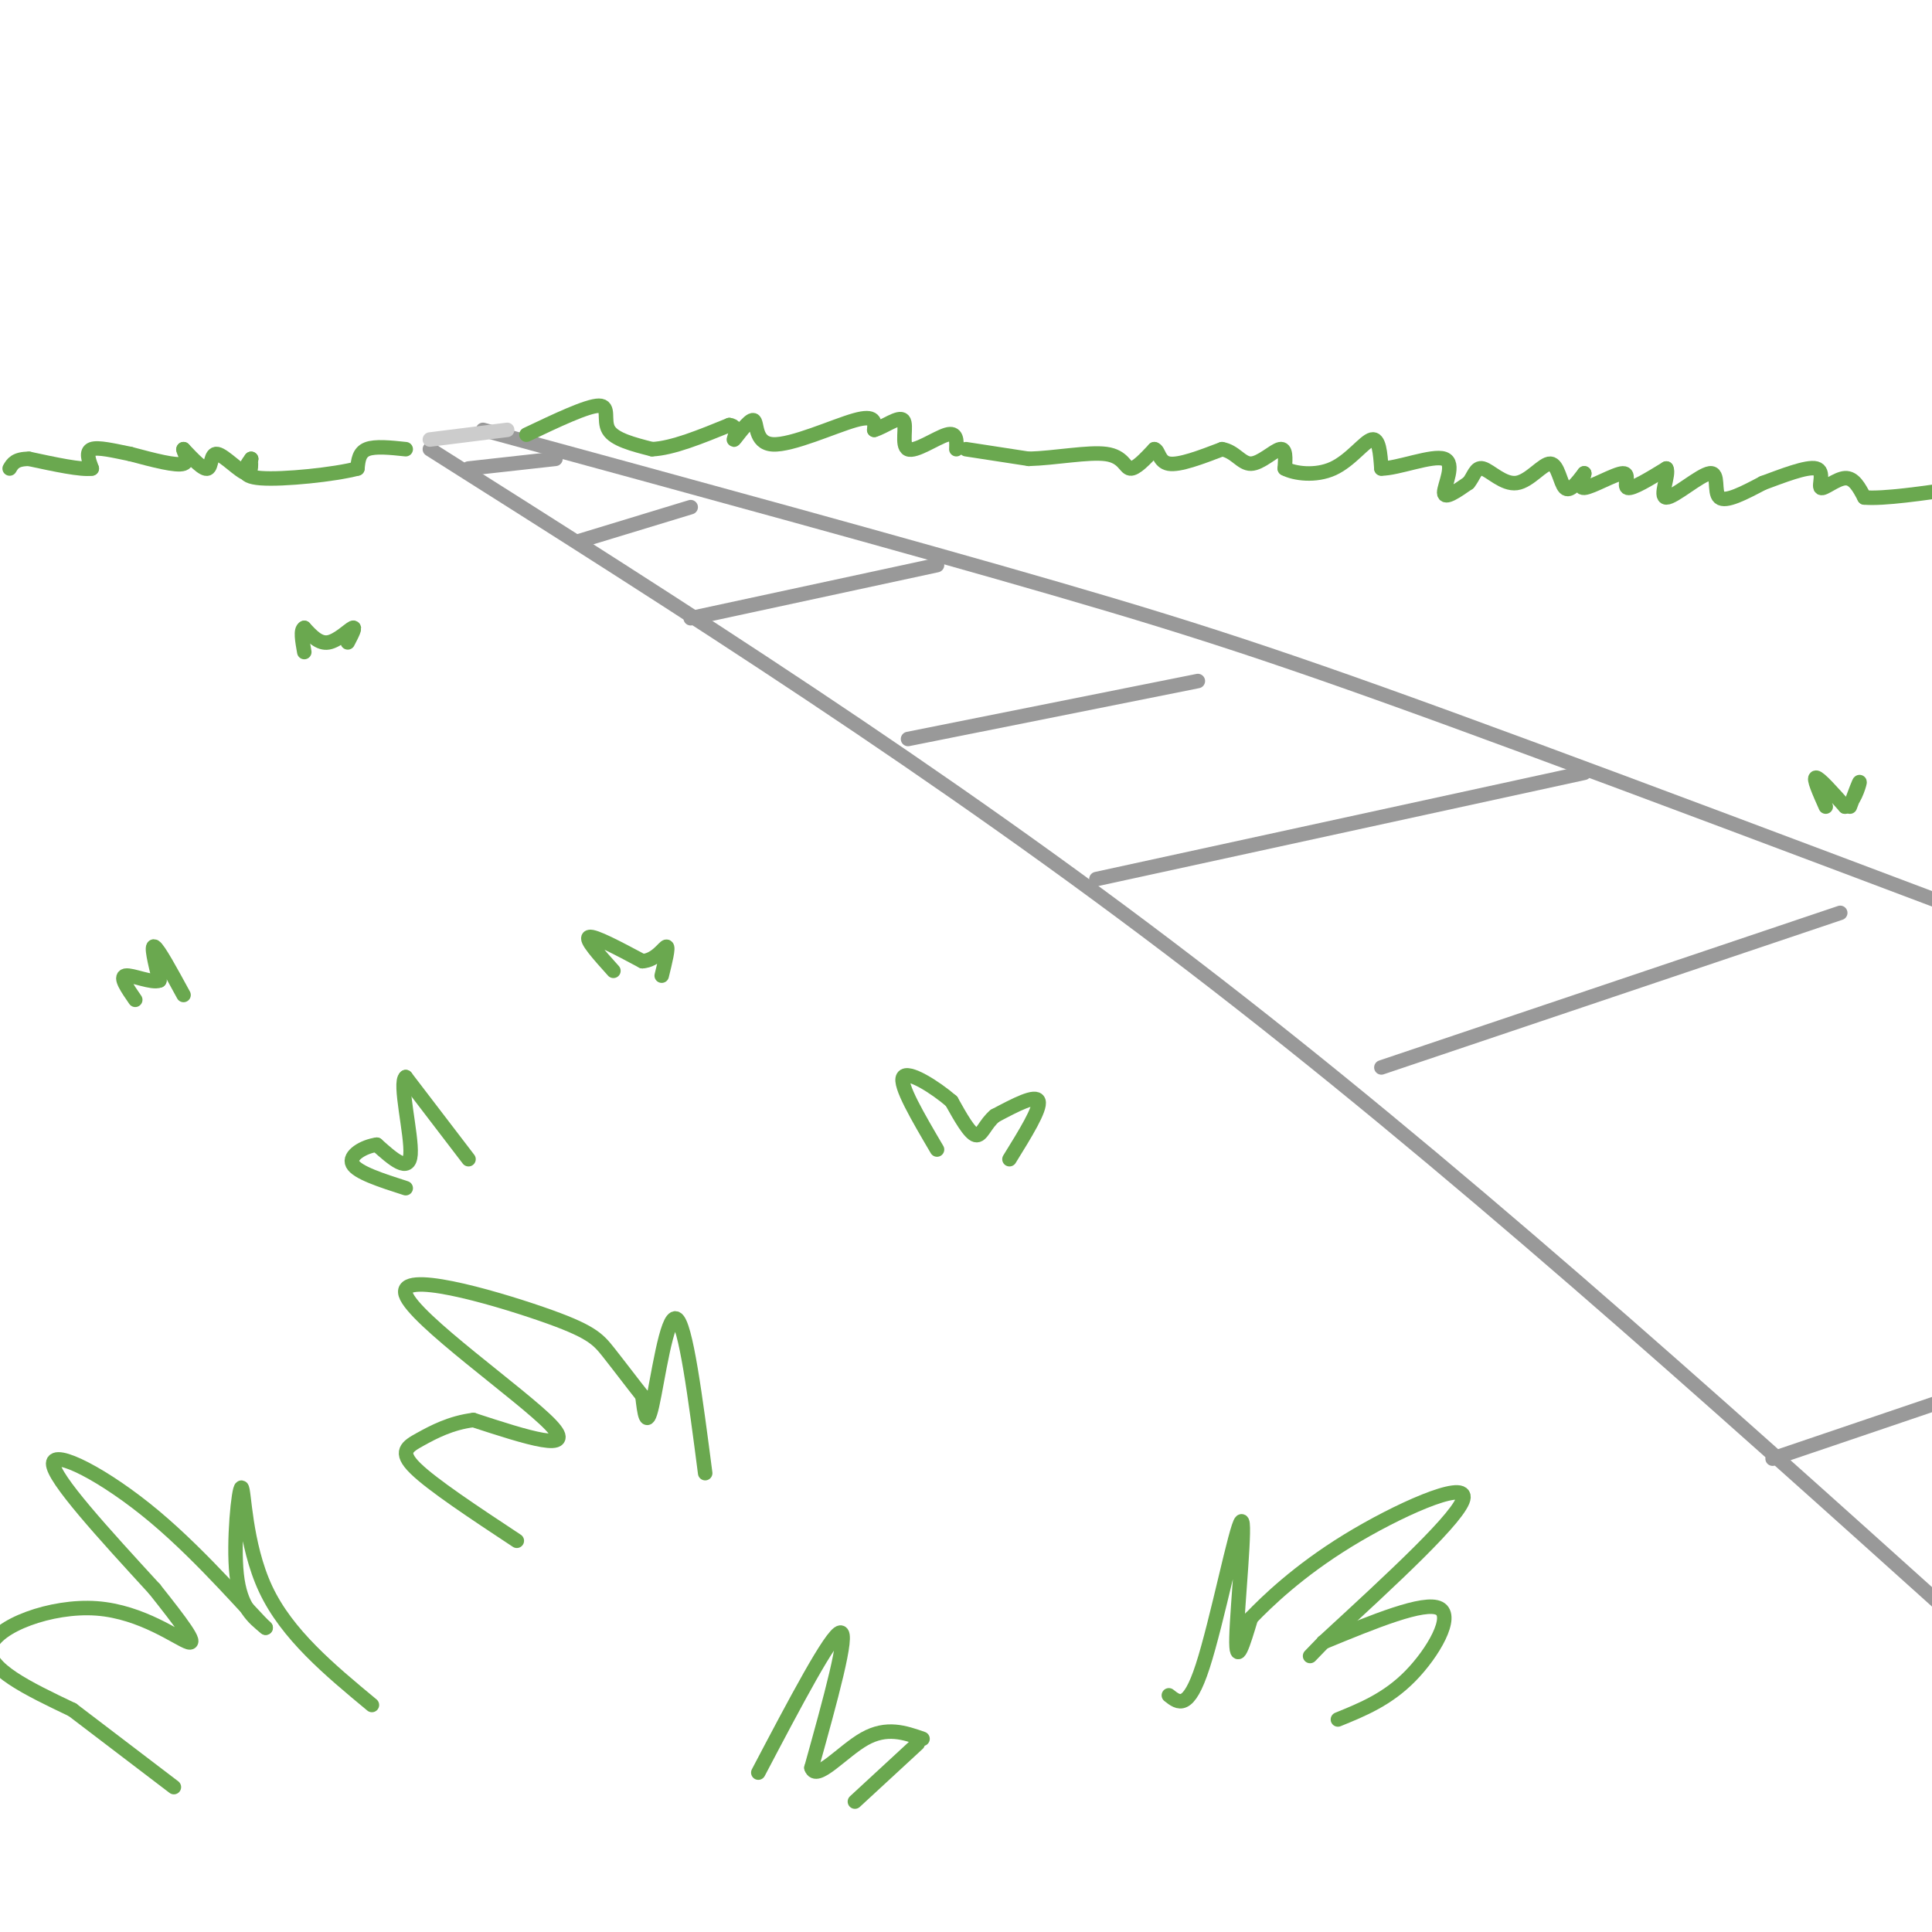<svg viewBox='0 0 400 400' version='1.1' xmlns='http://www.w3.org/2000/svg' xmlns:xlink='http://www.w3.org/1999/xlink'><g fill='none' stroke='rgb(153,153,153)' stroke-width='3' stroke-linecap='round' stroke-linejoin='round'><path d='M89,93c52.583,33.250 105.167,66.500 158,107c52.833,40.500 105.917,88.250 159,136'/><path d='M100,89c43.778,11.933 87.556,23.867 119,33c31.444,9.133 50.556,15.467 98,33c47.444,17.533 123.222,46.267 199,75'/><path d='M97,97c0.000,0.000 18.000,-2.000 18,-2'/><path d='M120,112c0.000,0.000 23.000,-7.000 23,-7'/><path d='M143,128c0.000,0.000 51.000,-11.000 51,-11'/><path d='M188,153c0.000,0.000 60.000,-12.000 60,-12'/><path d='M227,182c0.000,0.000 101.000,-22.000 101,-22'/><path d='M286,221c0.000,0.000 95.000,-32.000 95,-32'/><path d='M367,302c0.000,0.000 56.000,-19.000 56,-19'/></g>
<g fill='none' stroke='rgb(106,168,79)' stroke-width='3' stroke-linecap='round' stroke-linejoin='round'><path d='M109,90c6.311,-3.000 12.622,-6.000 15,-6c2.378,0.000 0.822,3.000 2,5c1.178,2.000 5.089,3.000 9,4'/><path d='M135,93c4.167,-0.167 10.083,-2.583 16,-5'/><path d='M151,88c2.455,0.253 0.591,3.385 1,3c0.409,-0.385 3.089,-4.289 4,-4c0.911,0.289 0.053,4.770 4,5c3.947,0.230 12.699,-3.791 17,-5c4.301,-1.209 4.150,0.396 4,2'/><path d='M181,89c2.038,-0.565 5.134,-2.976 6,-2c0.866,0.976 -0.498,5.340 1,6c1.498,0.660 5.856,-2.383 8,-3c2.144,-0.617 2.072,1.191 2,3'/><path d='M200,93c0.000,0.000 13.000,2.000 13,2'/><path d='M213,95c5.393,-0.143 12.375,-1.500 16,-1c3.625,0.500 3.893,2.857 5,3c1.107,0.143 3.054,-1.929 5,-4'/><path d='M239,93c0.956,0.178 0.844,2.622 3,3c2.156,0.378 6.578,-1.311 11,-3'/><path d='M253,93c2.714,0.440 4.000,3.042 6,3c2.000,-0.042 4.714,-2.726 6,-3c1.286,-0.274 1.143,1.863 1,4'/><path d='M266,97c1.964,1.048 6.375,1.667 10,0c3.625,-1.667 6.464,-5.619 8,-6c1.536,-0.381 1.768,2.810 2,6'/><path d='M286,97c3.310,0.036 10.583,-2.875 13,-2c2.417,0.875 -0.024,5.536 0,7c0.024,1.464 2.512,-0.268 5,-2'/><path d='M304,100c1.132,-1.260 1.464,-3.409 3,-3c1.536,0.409 4.278,3.378 7,3c2.722,-0.378 5.425,-4.102 7,-4c1.575,0.102 2.021,4.029 3,5c0.979,0.971 2.489,-1.015 4,-3'/><path d='M328,98c0.124,0.458 -1.565,3.102 0,3c1.565,-0.102 6.383,-2.951 8,-3c1.617,-0.049 0.033,2.700 1,3c0.967,0.300 4.483,-1.850 8,-4'/><path d='M345,97c0.695,1.132 -1.566,5.963 0,6c1.566,0.037 6.960,-4.721 9,-5c2.040,-0.279 0.726,3.920 2,5c1.274,1.080 5.137,-0.960 9,-3'/><path d='M365,100c3.890,-1.431 9.115,-3.507 11,-3c1.885,0.507 0.431,3.598 1,4c0.569,0.402 3.163,-1.885 5,-2c1.837,-0.115 2.919,1.943 4,4'/><path d='M386,103c4.000,0.333 12.000,-0.833 20,-2'/><path d='M84,93c-3.167,-0.333 -6.333,-0.667 -8,0c-1.667,0.667 -1.833,2.333 -2,4'/><path d='M74,97c-4.667,1.244 -15.333,2.356 -20,2c-4.667,-0.356 -3.333,-2.178 -2,-4'/><path d='M52,95c-0.188,0.364 0.341,3.273 -1,3c-1.341,-0.273 -4.553,-3.727 -6,-4c-1.447,-0.273 -1.128,2.636 -2,3c-0.872,0.364 -2.936,-1.818 -5,-4'/><path d='M38,93c-0.289,0.133 1.489,2.467 0,3c-1.489,0.533 -6.244,-0.733 -11,-2'/><path d='M27,94c-3.489,-0.711 -6.711,-1.489 -8,-1c-1.289,0.489 -0.644,2.244 0,4'/><path d='M19,97c-2.167,0.333 -7.583,-0.833 -13,-2'/><path d='M6,95c-2.833,0.000 -3.417,1.000 -4,2'/></g>
<g fill='none' stroke='rgb(204,204,204)' stroke-width='3' stroke-linecap='round' stroke-linejoin='round'><path d='M89,91c0.000,0.000 16.000,-2.000 16,-2'/></g>
<g fill='none' stroke='rgb(106,168,79)' stroke-width='3' stroke-linecap='round' stroke-linejoin='round'><path d='M146,305c-2.022,-15.556 -4.044,-31.111 -6,-32c-1.956,-0.889 -3.844,12.889 -5,18c-1.156,5.111 -1.578,1.556 -2,-2'/><path d='M133,289c-1.642,-2.044 -4.747,-6.153 -7,-9c-2.253,-2.847 -3.656,-4.433 -14,-8c-10.344,-3.567 -29.631,-9.114 -28,-4c1.631,5.114 24.180,20.890 30,27c5.820,6.110 -5.090,2.555 -16,-1'/><path d='M98,294c-4.655,0.571 -8.292,2.500 -11,4c-2.708,1.500 -4.488,2.571 -1,6c3.488,3.429 12.244,9.214 21,15'/><path d='M242,351c2.006,1.595 4.012,3.190 7,-6c2.988,-9.190 6.958,-29.167 8,-30c1.042,-0.833 -0.845,17.476 -1,24c-0.155,6.524 1.423,1.262 3,-4'/><path d='M259,335c3.214,-3.345 9.750,-9.708 20,-16c10.250,-6.292 24.214,-12.512 24,-9c-0.214,3.512 -14.607,16.756 -29,30'/><path d='M274,340c-4.833,5.000 -2.417,2.500 0,0'/><path d='M274,340c10.467,-4.311 20.933,-8.622 24,-7c3.067,1.622 -1.267,9.178 -6,14c-4.733,4.822 -9.867,6.911 -15,9'/><path d='M77,353c-8.798,-7.298 -17.595,-14.595 -22,-24c-4.405,-9.405 -4.417,-20.917 -5,-21c-0.583,-0.083 -1.738,11.262 -1,18c0.738,6.738 3.369,8.869 6,11'/><path d='M55,337c-2.774,-2.536 -12.708,-14.375 -23,-23c-10.292,-8.625 -20.940,-14.036 -21,-11c-0.060,3.036 10.470,14.518 21,26'/><path d='M32,329c5.581,7.024 9.032,11.584 7,11c-2.032,-0.584 -9.547,-6.311 -19,-7c-9.453,-0.689 -20.844,3.660 -22,8c-1.156,4.340 7.922,8.670 17,13'/><path d='M15,354c6.333,4.833 13.667,10.417 21,16'/><path d='M157,367c7.583,-14.417 15.167,-28.833 17,-29c1.833,-0.167 -2.083,13.917 -6,28'/><path d='M168,366c0.978,3.022 6.422,-3.422 11,-6c4.578,-2.578 8.289,-1.289 12,0'/><path d='M190,361c0.000,0.000 -13.000,12.000 -13,12'/><path d='M378,167c-1.333,-3.000 -2.667,-6.000 -2,-6c0.667,0.000 3.333,3.000 6,6'/><path d='M382,167c1.689,-0.400 2.911,-4.400 3,-5c0.089,-0.600 -0.956,2.200 -2,5'/><path d='M72,133c0.867,-1.667 1.733,-3.333 1,-3c-0.733,0.333 -3.067,2.667 -5,3c-1.933,0.333 -3.467,-1.333 -5,-3'/><path d='M63,130c-0.833,0.333 -0.417,2.667 0,5'/><path d='M127,201c-3.000,-3.333 -6.000,-6.667 -5,-7c1.000,-0.333 6.000,2.333 11,5'/><path d='M133,199c2.867,-0.156 4.533,-3.044 5,-3c0.467,0.044 -0.267,3.022 -1,6'/><path d='M38,206c-2.583,-4.750 -5.167,-9.500 -6,-10c-0.833,-0.500 0.083,3.250 1,7'/><path d='M33,203c-1.489,0.644 -5.711,-1.244 -7,-1c-1.289,0.244 0.356,2.622 2,5'/><path d='M209,240c3.250,-5.250 6.500,-10.500 6,-12c-0.500,-1.500 -4.750,0.750 -9,3'/><path d='M206,231c-2.067,1.667 -2.733,4.333 -4,4c-1.267,-0.333 -3.133,-3.667 -5,-7'/><path d='M197,228c-3.311,-2.867 -9.089,-6.533 -10,-5c-0.911,1.533 3.044,8.267 7,15'/><path d='M97,240c0.000,0.000 -13.000,-17.000 -13,-17'/><path d='M84,223c-1.489,1.000 1.289,12.000 1,16c-0.289,4.000 -3.644,1.000 -7,-2'/><path d='M78,237c-2.689,0.356 -5.911,2.244 -5,4c0.911,1.756 5.956,3.378 11,5'/></g>
</svg>